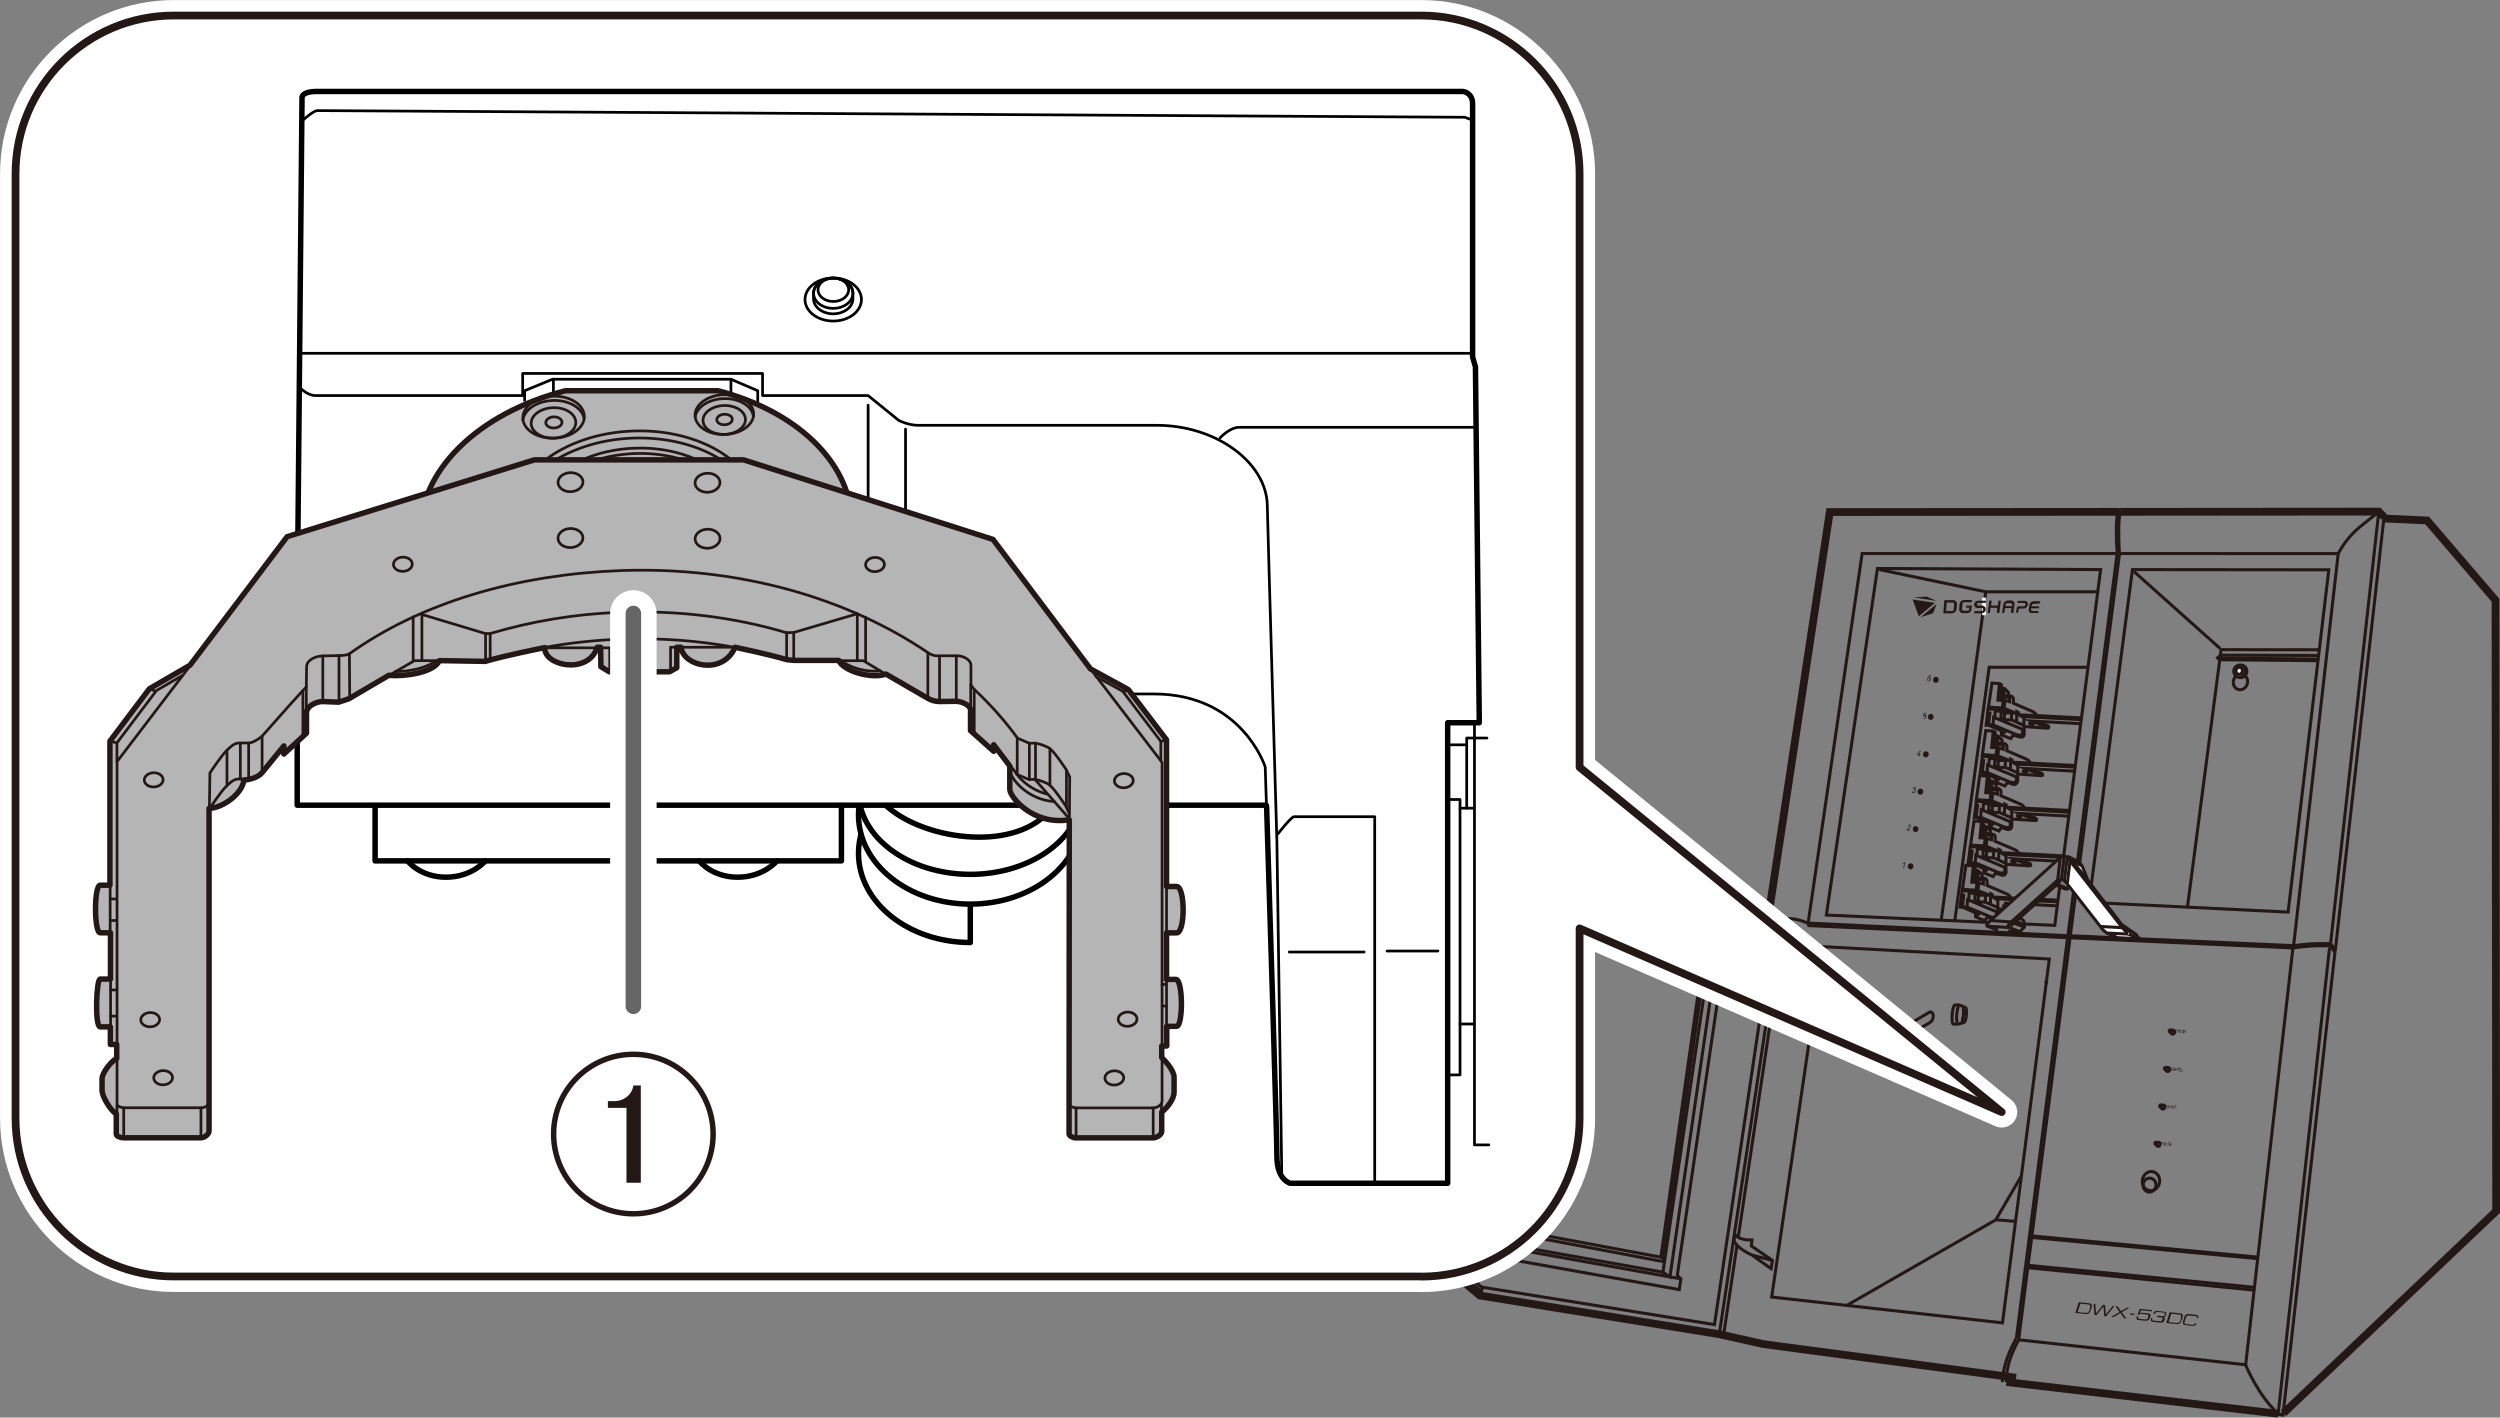 <?xml version="1.0" encoding="UTF-8"?><svg xmlns="http://www.w3.org/2000/svg" width="80.63mm" height="45.72mm" viewBox="0 0 228.54 129.59"><rect x="0" y="0" width="228.54" height="129.59" fill="#808080" stroke="none"/><defs><style>.cls-1,.cls-2,.cls-3,.cls-4,.cls-5,.cls-6,.cls-7,.cls-8,.cls-9{fill:#fff;}.cls-2{stroke:#666;stroke-width:1.42px;}.cls-2,.cls-10,.cls-11,.cls-4,.cls-5,.cls-12,.cls-13,.cls-9{stroke-linecap:round;}.cls-14,.cls-10,.cls-3,.cls-13,.cls-6,.cls-8,.cls-15,.cls-16,.cls-17,.cls-18,.cls-19,.cls-20,.cls-21,.cls-22,.cls-23,.cls-24{stroke:#231815;}.cls-14,.cls-10,.cls-11,.cls-12,.cls-25,.cls-15,.cls-16,.cls-17,.cls-18,.cls-19,.cls-20,.cls-21,.cls-22,.cls-23,.cls-24{fill:none;}.cls-14,.cls-3,.cls-8,.cls-15,.cls-16,.cls-17,.cls-19,.cls-20,.cls-21,.cls-22{stroke-width:.28px;}.cls-14,.cls-23{stroke-miterlimit:10;}.cls-10,.cls-3,.cls-11,.cls-4,.cls-5,.cls-12,.cls-13,.cls-6,.cls-7,.cls-17{stroke-linejoin:round;}.cls-10,.cls-5,.cls-12{stroke-width:.25px;}.cls-11,.cls-4,.cls-5,.cls-12{stroke:#000;}.cls-11,.cls-4,.cls-13,.cls-18{stroke-width:.5px;}.cls-13{fill:#b5b5b6;}.cls-6{stroke-width:.71px;}.cls-25{stroke-width:1.5px;}.cls-25,.cls-7,.cls-9{stroke:#fff;}.cls-7{stroke-width:2.83px;}.cls-8,.cls-15,.cls-24{stroke-miterlimit:10;}.cls-16{stroke-miterlimit:10;}.cls-9{stroke-width:4.25px;}.cls-19{stroke-miterlimit:10;}.cls-20{stroke-miterlimit:10;}.cls-26{fill:#231815;}.cls-21{stroke-miterlimit:9.96;}.cls-22{stroke-miterlimit:10;}.cls-23,.cls-24{stroke-width:.71px;}</style></defs><g id="_イヤー_3"><g id="_イヤー_3-2"><polyline class="cls-24" points="217.94 47.4 221.88 47.58 228.13 54.87 228.19 110.72 208.74 129.19"/><polyline class="cls-15" points="193.76 50.6 189.26 85.54 209.66 86.45"/><polyline class="cls-15" points="217.94 47.26 213.49 86.83 213.31 86.84"/><polyline class="cls-24" points="193.82 46.79 217.46 46.77 217.94 47.26"/><path class="cls-15" d="M193.76,50.6c-.06-.65-.08-1.3-.07-1.95-.02-.63,.02-1.25,.13-1.87"/><polyline class="cls-15" points="209.73 86.64 209.67 86.47 213.75 50.61 193.76 50.6"/><path class="cls-15" d="M209.66,86.46c.72-.11,1.45-.18,2.18-.2h1.07c.07,0,.14,.02,.18,.06l.39,.5"/><polyline class="cls-15" points="193.54 50.6 189.04 85.54 165.29 84.38"/><path class="cls-15" d="M193.6,46.79c-.11,.62-.16,1.24-.13,1.87-.01,.65,.02,1.3,.08,1.95"/><polyline class="cls-24" points="193.81 46.84 193.6 46.79 167.27 46.81 161.62 84.01 161.67 84.16"/><path class="cls-15" d="M213.75,50.61c.5-.94,1.17-1.77,1.99-2.45l1.72-1.38-4.4,39.4"/><polyline class="cls-15" points="165.29 84.4 170.23 50.6 193.54 50.6"/><path class="cls-15" d="M161.62,84.01c.05-.06,.12-.1,.2-.1l1.95,.07c.52,.06,1.02,.2,1.49,.41"/><polygon class="cls-26" points="192.24 119.28 192.44 119.3 192.5 120.18 193.14 119.38 193.28 119.4 192.54 120.33 192.36 120.31 192.29 119.41 191.65 120.23 191.47 120.21 191.38 119.18 191.54 119.2 191.61 120.08 192.24 119.28"/><path class="cls-26" d="M190.05,119.04l.84,.09c.35,.04,.41,.15,.28,.54s-.26,.5-.61,.44l-.84-.09,.32-.99Zm1,.57c.09-.28,0-.34-.15-.36l-.72-.08-.25,.77,.7,.08c.17,0,.3,0,.4-.3l.03-.1Z"/><polygon class="cls-26" points="194.65 119.55 194.47 119.53 193.89 119.86 193.58 119.43 193.38 119.41 193.77 119.94 192.99 120.38 193.2 120.41 193.84 120.03 194.19 120.52 194.39 120.54 193.96 119.96 194.65 119.55"/><path class="cls-26" d="M194.74,120.06l.4,.04-.03,.11-.4-.04,.03-.11Z"/><path class="cls-26" d="M195.62,119.65l1.12,.12-.03,.11-1-.11-.1,.31h0c.07-.08,.14-.09,.35-.06l.34,.03c.24,.03,.34,.1,.27,.32l-.04,.12c-.06,.17-.13,.27-.5,.24l-.47-.05c-.24,0-.29-.12-.22-.32v-.02h.13c-.04,.13-.05,.21,.14,.23l.4,.04c.28,.03,.32,0,.38-.2v-.04c.05-.14,0-.19-.22-.22l-.4-.04c-.11,0-.19,0-.25,.08h-.12l.21-.53Z"/><path class="cls-26" d="M197.26,120.28l.4,.04c.18,0,.2,0,.24-.14s.02-.17-.19-.2l-.4-.04c-.19,0-.26,0-.29,.1l-.02,.07h-.13v-.06c.05-.16,.21-.25,.37-.21l.5,.06c.28,.03,.33,.11,.27,.29s-.09,.2-.24,.22h0c.12,.03,.16,.07,.1,.25s-.1,.28-.5,.24l-.44-.05c-.29-.03-.35-.11-.29-.29v-.06h.13c-.05,.15-.05,.21,.15,.23l.4,.04c.27,.03,.3,.03,.36-.14s0-.18-.11-.19l-.43-.05,.12-.11Z"/><path class="cls-26" d="M198.36,119.96l.84,.09c.35,.04,.41,.15,.28,.54s-.26,.5-.61,.44l-.84-.09,.32-.99Zm1,.57c.09-.28,0-.34-.16-.36l-.71-.08-.25,.77,.72,.08c.17,0,.3,0,.4-.3v-.1Z"/><path class="cls-26" d="M200.38,121.1l-.5-.05c-.13,0-.23-.06-.17-.24l.12-.37c.04-.14,.18-.22,.32-.18l.5,.05c.12,0,.23,.03,.18,.19h.12v-.03c.04-.13,0-.25-.25-.28l-.54-.06c-.22-.05-.44,.08-.49,.29,0,.01,0,.02,0,.04l-.09,.27c-.08,.25-.03,.38,.25,.41l.53,.06c.29,.03,.38-.05,.44-.23h-.13c-.03,.12-.1,.15-.29,.13Z"/><polygon class="cls-15" points="194.94 52.07 212.89 52.09 209.17 83.38 190.97 82.49 194.94 52.07"/><polyline class="cls-15" points="202.97 59.9 203.04 59.39 212 59.4"/><line class="cls-15" x1="199.97" y1="82.92" x2="202.92" y2="60.32"/><line class="cls-15" x1="195.08" y1="52.25" x2="202.95" y2="59.28"/><polyline class="cls-15" points="181.78 84.32 166.96 83.65 171.63 51.97 192.03 52.07 188.65 78.26"/><polyline class="cls-15" points="188.29 81.07 187.84 84.59 185.09 84.47"/><polygon class="cls-15" points="166.66 86.54 187.34 87.67 183.06 120.93 161.96 118.57 166.66 86.54"/><polyline class="cls-15" points="191.75 54.1 181.53 54.1 177.46 84.11"/><polyline class="cls-15" points="190.87 61 181.84 61 178.7 84.16"/><line class="cls-15" x1="171.81" y1="52.07" x2="181.53" y2="54.1"/><polyline class="cls-15" points="184.24 111.65 182.45 111.51 184.79 107.49"/><line class="cls-15" x1="182.45" y1="111.51" x2="168.83" y2="119.33"/><line class="cls-15" x1="165.29" y1="84.4" x2="165.31" y2="84.61"/><path class="cls-15" d="M183.05,126.35s-.08-1.64,1.28-4.01"/><path class="cls-15" d="M206.49,129.12l2.21,.24,4.75-42.3s-.34-.46-.4-.54c-.05-.05-.12-.07-.18-.06h-1.08c-.73,.02-1.46,.09-2.18,.2l-4.32,38.1-20.74-2.28"/><path class="cls-15" d="M183.42,126.34s-.19-1.53,1.14-3.88"/><line class="cls-24" x1="208.26" y1="129.24" x2="183.42" y2="126.34"/><line class="cls-15" x1="212.96" y1="86.63" x2="208.26" y2="129.24"/><path class="cls-15" d="M205.29,124.79s1.18,2.87,2.99,4.44l.45,.12"/><polyline class="cls-15" points="184.33 122.33 189.01 85.72 165.24 84.61"/><polyline class="cls-15" points="184.54 122.46 185.37 115.89 206.06 117.94"/><polyline class="cls-15" points="206.07 117.68 185.4 115.67 185.73 113.12 206.38 115.06"/><polyline class="cls-15" points="209.62 86.66 189.24 85.73 185.75 112.98 206.39 114.92"/><path class="cls-3" d="M193.96,84.51l1.28,.89,.27,.34c.06,.08-.04,.07-.04,.07l-1.87-.09s-.59-.24-.93-.39c-.27-.16-.49-.37-.66-.63l-3.04-3.9c-.21-.29-.25-.24-.25-.24l.26-2.19c0-.09,.13-.04,.13-.04l1,.5,.23,.33,.53,1.32,3.09,4.04Z"/><line class="cls-15" x1="186.96" y1="89.66" x2="187.15" y2="89.93"/><path class="cls-15" d="M183.55,85.13l1.07,.05,.44-.42v-.21c.03-.19-.05-.38-.19-.5l-.28-.1,3.36-3.02,.82,.33h.23l.19-.21"/><path class="cls-15" d="M188.73,80.5l-.27-.12c-.25,.03-.48,.15-.65,.34l-3.95,3.56-.22,.24s-.18,.19,0,.26l1,.39"/><line class="cls-15" x1="187.95" y1="80.92" x2="188.38" y2="80.52"/><line class="cls-15" x1="188.03" y1="80.82" x2="188.99" y2="81.22"/><path class="cls-15" d="M188.99,78.4l-.25-.14s-.18-.07-.69,.39l-6.05,5.47-.35,.37s-.13,.14,.09,.21,.91,.33,.91,.33"/><line class="cls-15" x1="181.67" y1="84.67" x2="183.62" y2="84.79"/><line class="cls-15" x1="181.97" y1="84.15" x2="183.84" y2="84.28"/><line class="cls-15" x1="184.6" y1="83.94" x2="183.79" y2="84.66"/><line class="cls-15" x1="185.07" y1="84.55" x2="184.3" y2="84.23"/><line class="cls-15" x1="185.07" y1="84.76" x2="184.14" y2="84.4"/><ellipse class="cls-22" cx="198.62" cy="94.35" rx=".19" ry=".17" transform="translate(70.56 273.1) rotate(-79.79)"/><ellipse class="cls-22" cx="198.4" cy="94.25" rx=".1" ry=".09" transform="translate(70.47 272.8) rotate(-79.79)"/><ellipse class="cls-22" cx="198.17" cy="97.76" rx=".19" ry=".17" transform="translate(66.83 275.47) rotate(-79.79)"/><ellipse class="cls-22" cx="197.95" cy="97.67" rx=".1" ry=".09" transform="translate(66.74 275.18) rotate(-79.79)"/><path class="cls-26" d="M198.56,97.77h.03s-.02,.06-.03,.08c-.02,0-.04,0-.05,0-.02,0-.04,0-.05,0-.02-.02-.03-.04-.03-.06,0-.03,0-.06,0-.08,0-.03,0-.06,0-.08,0-.02,.02-.04,.04-.05,.02,0,.03,0,.05,0,.02,0,.04,0,.05,0,.01,.02,.03,.04,.03,.07h-.03s0-.03,0-.05c-.01,0-.02,0-.03,0-.01,0-.03,0-.04,0,0,.01,0,.03,0,.04,0,.02,0,.04,0,.06,0,.02,0,.05,0,.07,0,.01,0,.03,0,.04,.01,0,.02,0,.03,0,.01,0,.03,0,.04,0,0-.01,0-.02,0-.03Z"/><path class="cls-26" d="M198.6,97.89l.09-.31h.03l.08,.32h-.03v-.09h-.08l-.03,.09h-.05Zm.06-.14h.07v-.09s0-.04,0-.06v.06l-.07,.09Z"/><path class="cls-26" d="M198.82,97.9v-.31h.03l.13,.26v-.25h0v.31h0l-.1-.25v.24h-.05Z"/><path class="cls-26" d="M199.18,97.81h.03s-.02,.05-.03,.07c-.02,0-.04,0-.05,0-.02,0-.04,0-.05,0-.02-.02-.03-.04-.03-.06-.02-.06-.02-.11,0-.17,0-.02,.02-.04,.03-.05,.02,0,.04,0,.05,0,.02,0,.04,.01,.05,.03,.02,.02,.03,.04,.03,.07h-.03s0-.03,0-.05h-.03s-.03,0-.04,0c0,.02,0,.03,0,.05,0,.02,0,.04,0,.06,0,.02,0,.05,0,.07,0,.01,0,.03,0,.04h.08s0-.04,0-.06Z"/><path class="cls-26" d="M199.24,97.92v-.31h.15v.04h-.12v.1h.12v.04h-.11v.11h.13v.04h-.16Z"/><path class="cls-26" d="M199.44,97.93v-.31h.03v.28h.1v.04h-.13Z"/><path class="cls-26" d="M198.87,94.44v-.31h.14v.03h-.12v.09h.11v.04h-.11v.1h.12v.03h-.15Z"/><path class="cls-26" d="M199.05,94.45v-.32h.13s0,.02,0,.03c0,.01,0,.03,0,.04,0,.02,0,.04,0,.06-.01,0-.03,0-.04,0h0v.04l.03,.09h-.03l-.03-.06s0-.03,0-.04h-.06v.16Zm.04-.17h.08v-.03s0-.02,0-.03c-.01,0-.02,0-.03,0h-.06v.06Z"/><path class="cls-26" d="M199.26,94.46v-.31h.13s0,.02,0,.03c0,.02,0,.03,0,.05,0,.02,0,.04,0,.05,0,.02-.03,.02-.04,.02h0s0,.03,0,.04l.03,.08h-.03v-.11h-.04v.14h-.04Zm.03-.17h.08s0-.03,0-.04c-.01,0-.02,0-.03,0h-.06v.04Z"/><path class="cls-26" d="M199.48,94.32s0-.09,.03-.12c.01-.02,.04-.04,.07-.04,.02,0,.04,.01,.05,.02,.02,.02,.03,.04,.03,.06,0,.03,0,.06,0,.08,0,.03,0,.06,0,.08,0,.02-.02,.04-.03,.05-.02,0-.03,0-.05,0-.02,0-.04-.01-.05-.02-.02-.02-.03-.04-.03-.06,0-.02-.01-.04-.01-.05Zm0,0s0,.06,0,.09c0,0,.03,.03,.05,.03s.03,0,.05-.03c0-.03,0-.06,0-.09,0-.02,0-.05,0-.07,0-.02-.01-.03-.02-.04-.01,0-.02,0-.03,0-.02,0-.04,.01-.05,.03,0,.03,0,.05,0,.08Z"/><path class="cls-26" d="M199.69,94.49v-.31h.13s0,.02,0,.03c0,.02,0,.03,0,.05,0,.02,0,.04,0,.05-.01,.02-.03,.03-.04,.03h0s0,.03,0,.04l.03,.08h-.03l-.03-.07s0-.03,0-.04h-.05v.14h0Zm.03-.18h.08s0-.02,0-.02c0-.01,0-.03,0-.04-.01,0-.02,0-.03,0h-.06v.06Z"/><ellipse class="cls-22" cx="197.74" cy="101.2" rx=".19" ry=".17" transform="translate(63.08 277.87) rotate(-79.79)"/><ellipse class="cls-22" cx="197.51" cy="101.11" rx=".1" ry=".09" transform="translate(62.99 277.57) rotate(-79.79)"/><ellipse class="cls-22" cx="197.3" cy="104.61" rx=".19" ry=".17" transform="translate(59.37 280.24) rotate(-79.79)"/><ellipse class="cls-21" cx="196.5" cy="108.32" rx=".64" ry=".59" transform="translate(54.46 282.03) rotate(-79.59)"/><ellipse class="cls-22" cx="196.64" cy="107.97" rx=".88" ry=".79" transform="translate(55.52 282.36) rotate(-79.79)"/><ellipse class="cls-22" cx="197.07" cy="104.52" rx=".1" ry=".09" transform="translate(59.28 279.94) rotate(-79.79)"/><path class="cls-26" d="M197.98,101.33v-.31h.11s.02,0,.03,0v.03s0,.03,0,.04c0,.02,0,.04,0,.06h-.14v.17Zm.03-.16h.06s.03,0,.04,0c0-.01,0-.03,0-.04,0-.01,0-.02,0-.03h-.13l.03,.07Z"/><path class="cls-26" d="M198.12,101.33l.09-.31h.03l.08,.32h-.03l-.02-.09h-.09v.09h-.06Zm.07-.14h.07v-.09s0-.04,0-.06v.06l-.07,.09Z"/><path class="cls-26" d="M198.48,101.02h.03v.18s0,.05,0,.07c0,.02-.02,.03-.03,.04-.02,0-.03,0-.05,0h-.05s0-.03,0-.04c0-.03,0-.05,0-.08v-.18h.03v.18s0,.04,0,.06c0,.01,0,.02,0,.03h.03s.03,0,.04,0c0-.03,0-.05,0-.08v-.19Z"/><path class="cls-26" d="M198.57,101.24h0s0,.03,0,.04h.06s0-.03,0-.05h-.04s-.03,0-.04,0v-.03s0-.03,0-.04c0-.01,0-.03,0-.04,0-.01,.02-.03,.03-.03,.01,0,.03,0,.04,0,.01,0,.03,0,.04,0,.01,0,.03,.02,.03,.03,0,.02,0,.03,0,.05h-.03s0-.03,0-.04h-.04s-.03,0-.04,0v.03s0,.02,0,.03h.04s.03,0,.05,0c0,0,0,.02,0,.03,0,.01,0,.03,0,.04,0,.02,0,.03,0,.05,0,.01,0,.02,0,.03h-.09s-.02-.02-.03-.04c0-.02,0-.05,.01-.06Z"/><path class="cls-26" d="M198.78,101.35v-.32h.16v.03h-.13v.09h.12v.03h-.12v.13h.14v.03h-.17Z"/><path class="cls-26" d="M197.54,104.71v-.31h.1s0,.02,0,.03c0,.01,0,.03,0,.04,0,.02,0,.04,0,.06-.02,.01-.04,.01-.05,0h-.05v.17Zm.03-.16h.05s.02,0,.03,0c0-.01,0-.03,0-.04,0-.01,0-.02,0-.03h-.07v.07Z"/><path class="cls-26" d="M197.71,104.57s0-.08,0-.12c0-.03,.04-.04,.06-.04,.02,0,.03,0,.05,0l.03,.06s0,.06,0,.08c0,.03,0,.06,0,.08,0,.02-.02,.04-.03,.06-.01,0-.03,0-.04,0-.01,0-.03,0-.04,0-.02-.02-.03-.04-.03-.06,0-.02,0-.04,.01-.06Zm0,0s0,.06,0,.09c0,.02,.02,.03,.04,.03,.02,0,.04-.01,.05-.03,0-.03,0-.06,0-.09,0-.02,0-.05,0-.07,0-.01,0-.03,0-.04-.01,0-.02,0-.03,0h-.04s0,.08,0,.12h-.02Z"/><path class="cls-26" d="M197.95,104.73l-.04-.31h0v.27s0-.04,0-.06l.04-.21h.03v.16s0,.08,0,.11v-.07l.03-.2h0l-.06,.31h0l-.04-.24s0-.03,0-.04v.04l-.04,.24h.08Z"/><path class="cls-26" d="M198.16,104.74v-.31h.13v.04h-.11v.09h.1v.04h-.1v.1h.11v.04h-.13Z"/><path class="cls-26" d="M198.34,104.75v-.31h.12s0,.02,0,.03c0,.01,0,.03,0,.04,0,.02,0,.04,0,.06-.01,0-.03,0-.04,0h0v.04l.03,.09h.03v-.11h-.04v.14l-.09,.02Zm0-.17h.08s0,0,0,0c0,0,0-.02,0-.03,0-.01,0-.02,0-.03-.01,0-.02,0-.03,0h-.05v.06Z"/><path class="cls-26" d="M174.05,79.36h-.06l.08-.44-.06,.05-.07,.03v-.06s.07-.04,.1-.06l.07-.07h.04l-.09,.56Z"/><path class="cls-26" d="M174.63,75.86v.06h-.34s0-.03,0-.04c.01-.03,.03-.05,.05-.07,.03-.03,.06-.06,.09-.08,.05-.03,.1-.07,.15-.12,.02-.02,.04-.05,.04-.08,.01-.02,.01-.05,0-.07-.01-.02-.04-.03-.06-.03-.03,0-.06,0-.07,.03-.02,.02-.04,.05-.04,.08h-.06s.04-.09,.07-.12c.03-.03,.08-.04,.12-.04,.04,0,.08,.01,.1,.04,.02,.03,.02,.08,0,.11,0,.02-.01,.05-.02,.06-.01,.02-.03,.05-.05,.07l-.11,.1s-.06,.04-.08,.07l-.03,.03h.24Z"/><path class="cls-26" d="M174.81,72.35h.06s0,.06,0,.08c.02,0,.04,0,.05,0,.03,0,.06-.01,.08-.03,.03-.02,.04-.05,.04-.08,.01-.02,.01-.05,0-.07-.01-.02-.04-.03-.06-.03h-.04v-.06h0s.05,0,.07,0c.02-.02,.04-.04,.04-.07,0-.02,0-.04,0-.06-.02,0-.04,0-.05,0-.02,0-.04,0-.06,0-.02,.02-.03,.05-.04,.07h-.06s.04-.08,.07-.11c.03-.02,.07-.04,.1-.03,.03,0,.05,0,.07,.01,.02,.01,.04,.03,.04,.05,0,.02,0,.05,0,.07,0,.02,0,.04,0,.06-.02,.02-.04,.04-.06,.05,.03,0,.05,.02,.05,.04,.01,.03,.01,.06,0,.09-.01,.05-.03,.09-.07,.12-.04,.03-.08,.05-.13,.05-.04,0-.08-.01-.1-.04-.02-.03-.03-.07-.02-.11Z"/><path class="cls-26" d="M175.43,69.15l.02-.13h-.21v-.06l.29-.36h.04l-.07,.36h.07v.06h-.06v.13h-.09Zm.04-.19l.04-.25-.2,.25h.15Z"/><path class="cls-26" d="M175.74,65.6h.06s0,.05,0,.08c.02,0,.04,0,.06,0,.03,0,.06-.01,.08-.03,.03-.03,.04-.06,.05-.1,.01-.03,.01-.06,0-.09-.02-.02-.04-.03-.07-.03-.02,0-.04,0-.05,0l-.04,.03h-.05l.1-.29h.24v.06h-.19l-.05,.15s.06-.04,.1-.04c.04,0,.08,.02,.1,.05,.02,.04,.02,.09,0,.13,0,.05-.03,.09-.06,.13-.03,.04-.08,.07-.14,.07-.04,0-.08-.01-.1-.04-.01-.03-.02-.06-.02-.08Z"/><path class="cls-26" d="M176.52,61.88h-.06s0-.04,0-.06c-.01-.02-.03-.03-.05-.03-.02,0-.04,0-.05,0-.02,.02-.04,.04-.05,.07-.02,.04-.04,.08-.04,.13,.02-.02,.04-.04,.06-.05,.02,0,.05,0,.07,0,.04,0,.07,.02,.09,.05,.02,.04,.02,.09,0,.13,0,.04-.02,.07-.03,.1-.02,.03-.04,.05-.07,.07-.03,0-.06,0-.08,0-.04,0-.09-.02-.11-.06-.02-.07-.02-.14,0-.21,.01-.09,.05-.17,.1-.23,.03-.04,.08-.07,.13-.06,.03,0,.07,.01,.09,.04,.02,.04,.03,.08,.02,.12Zm-.29,.24s0,.05,0,.07c0,.02,.02,.04,.03,.05,.01,0,.03,0,.04,0,.03,0,.06-.01,.07-.03,.02-.03,.04-.06,.04-.09,.01-.03,.01-.06,0-.09-.01-.02-.04-.04-.06-.03-.03,0-.06,.01-.07,.03-.03,.03-.05,.06-.05,.1Z"/><ellipse class="cls-16" cx="174.66" cy="79.2" rx=".14" ry=".12" transform="translate(69.39 239.5) rotate(-81.1)"/><ellipse class="cls-16" cx="175.11" cy="75.79" rx=".14" ry=".12" transform="translate(73.15 237.07) rotate(-81.1)"/><ellipse class="cls-16" cx="175.56" cy="72.36" rx=".14" ry=".12" transform="translate(76.91 234.62) rotate(-81.1)"/><ellipse class="cls-16" cx="176.05" cy="68.96" rx=".14" ry=".12" transform="translate(80.69 232.22) rotate(-81.1)"/><ellipse class="cls-16" cx="176.5" cy="65.53" rx=".14" ry=".12" transform="translate(84.45 229.77) rotate(-81.1)"/><ellipse class="cls-16" cx="176.97" cy="62.15" rx=".14" ry=".12" transform="translate(88.19 227.37) rotate(-81.1)"/><path class="cls-15" d="M176.37,93.51c.16-.09,.28-.24,.33-.42,.07-.27,0-.5-.15-.57-.05-.02-.1-.02-.15,0l-1.81,1.07c-.14,.09-.24,.23-.27,.4-.07,.27,0,.5,.15,.57,.03,0,.06,0,.09,0l1.81-1.05Z"/><path class="cls-15" d="M179.53,93.47c.1,0,.2-.29,.23-.68s0-.69-.11-.7l-.55-.22h-.39c-.1,0-.21,.37-.25,.86s0,.88,.1,.89h.44l.53-.15Z"/><path class="cls-15" d="M179.11,91.91c-.09,0-.19,.35-.23,.8s0,.82,.09,.83"/><path class="cls-15" d="M179.38,92.06c.09,0,.15,.32,.11,.71s-.14,.68-.23,.67"/><polyline class="cls-15" points="211.94 59.92 203.01 59.89 202.72 60.14 202.88 60.31 211.9 60.4"/><line class="cls-15" x1="202.78" y1="60.15" x2="211.9" y2="60.25"/><ellipse class="cls-20" cx="204.82" cy="62.34" rx=".72" ry=".65" transform="translate(89.47 242.71) rotate(-74.33)"/><path class="cls-8" d="M204.72,61.93c.29,.07,.58-.11,.65-.41h0c.09-.29-.06-.6-.34-.69l-.16-.03c-.31-.05-.61,.16-.66,.47-.04,.26,.1,.52,.35,.62l.16,.04Z"/><polyline class="cls-15" points="184.34 65.22 183.21 64.75 183.04 64.72 181.78 64.64 182.1 62.44 182.78 62.49 182.96 62.59 182.93 62.88 183.1 62.88"/><path class="cls-15" d="M182.78,62.51l-.14,1.49,.5,.03h.15l.41,.12v-.38c.05-.06,.13-.09,.21-.08"/><path class="cls-15" d="M186.15,65.4c0-.19-.31-.34-.31-.34l-1.79-.78v-.43c0-.17-.25-.23-.25-.23h-.2v-.32l-.36-.36-.14-.03-.11,1.07"/><polyline class="cls-15" points="183.24 62.92 183.13 64 183.04 64.72"/><line class="cls-15" x1="182.93" y1="62.88" x2="182.83" y2="63.95"/><line class="cls-15" x1="183.59" y1="63.6" x2="183.18" y2="63.6"/><line class="cls-15" x1="183.7" y1="63.76" x2="183.15" y2="63.72"/><line class="cls-15" x1="183.28" y1="64.03" x2="183.21" y2="64.75"/><path class="cls-15" d="M185.04,66.3v.86c-.04,.3-.38,.22-.38,.22l-.62-.18-.23,.32-.85-.34v-.38l-1.19-.5h-.21l.18-1.49,.66,.04-.04,.79"/><path class="cls-15" d="M181.7,65.19h.21l-.13,1.07h.41l2.15,.9s.54,.15,.56-.11c0-.12,0-.25,0-.37l-2.65-1.11-.05,.64"/><polyline class="cls-15" points="184.35 65.98 184.37 65.05 184.51 65.13 184.51 65.3 185.03 65.62 185.01 66.31 183.87 65.8 183.91 65.04"/><polyline class="cls-15" points="182.4 64.99 182.94 65.02 183.24 65.18 183.88 65.17 182.92 64.84 182.41 64.81"/><line class="cls-15" x1="182.9" y1="65.84" x2="182.94" y2="65.02"/><polyline class="cls-15" points="182.91 65.66 183.35 65.8 183.87 65.8"/><line class="cls-15" x1="183.24" y1="65.18" x2="183.22" y2="65.76"/><line class="cls-15" x1="183.31" y1="65.79" x2="183.47" y2="66.05"/><line class="cls-15" x1="182.98" y1="67.16" x2="183.38" y2="66.8"/><line class="cls-15" x1="184.58" y1="65.34" x2="190.29" y2="65.63"/><line class="cls-15" x1="184.81" y1="65.5" x2="190.29" y2="65.79"/><polyline class="cls-15" points="190.23 66.16 185.7 65.91 187.16 66.5"/><path class="cls-15" d="M186.24,65.96l.97,.38c.06,.03,.09,.09,.08,.15,0,.11-.19,.07-.19,.07l-2.06-.14"/><ellipse class="cls-19" cx="185.7" cy="66.19" rx=".05" ry=".18" transform="translate(72.24 227.41) rotate(-74.48)"/><polyline class="cls-15" points="183.77 69.55 182.64 69.1 182.47 69.07 181.22 68.98 181.53 66.79 182.22 66.83 182.39 66.93 182.37 67.22 182.53 67.22"/><path class="cls-15" d="M182.22,66.83l-.15,1.49,.5,.03,.14,.03,.42,.12v-.38c.05-.06,.13-.09,.21-.08"/><path class="cls-15" d="M185.58,69.75c0-.19-.31-.34-.31-.34l-1.81-.78v-.43c0-.17-.25-.23-.25-.23h-.19v-.32l-.36-.36-.14-.03-.11,1.07"/><polyline class="cls-15" points="182.67 67.27 182.56 68.34 182.47 69.07"/><line class="cls-15" x1="182.37" y1="67.22" x2="182.26" y2="68.29"/><line class="cls-15" x1="183.02" y1="67.95" x2="182.61" y2="67.94"/><line class="cls-15" x1="183.13" y1="68.11" x2="182.58" y2="68.07"/><line class="cls-15" x1="182.71" y1="68.37" x2="182.64" y2="69.1"/><path class="cls-15" d="M184.45,70.64v.76c-.03,.18-.17,.31-.34,.33l-.6-.2-.23,.32-.85-.34v-.38l-1.19-.5h-.21l.19-1.49,.65,.04-.07,.8"/><path class="cls-15" d="M181.13,69.53h.21l-.13,1.07h.41l2.15,.9s.54,.15,.56-.11c0-.12,0-.25,0-.37l-2.63-1.09-.05,.64"/><polyline class="cls-15" points="183.78 70.33 183.81 69.4 183.94 69.47 183.94 69.65 184.46 69.97 184.45 70.65 183.3 70.15 183.34 69.38"/><polyline class="cls-15" points="181.83 69.33 182.37 69.36 182.67 69.52 183.31 69.52 182.35 69.18 181.83 69.16"/><line class="cls-15" x1="182.33" y1="70.18" x2="182.37" y2="69.36"/><polyline class="cls-15" points="182.35 70.01 182.78 70.15 183.3 70.15"/><line class="cls-15" x1="182.67" y1="69.52" x2="182.66" y2="70.1"/><line class="cls-15" x1="182.75" y1="70.14" x2="182.89" y2="70.39"/><line class="cls-15" x1="182.41" y1="71.51" x2="182.81" y2="71.14"/><line class="cls-15" x1="184.01" y1="69.68" x2="189.72" y2="69.98"/><line class="cls-15" x1="184.24" y1="69.84" x2="189.72" y2="70.13"/><polyline class="cls-15" points="189.66 70.5 185.13 70.25 186.59 70.84"/><path class="cls-15" d="M185.67,70.3l.97,.39c.06,.02,.09,.08,.09,.14,0,.11-.19,.07-.19,.07l-2.09-.14"/><ellipse class="cls-19" cx="185.13" cy="70.53" rx=".05" ry=".18" transform="translate(67.63 230.04) rotate(-74.48)"/><polyline class="cls-15" points="183.22 73.67 182.09 73.21 181.92 73.18 180.67 73.1 180.98 70.9 181.67 70.94 181.84 71.05 181.82 71.33 181.98 71.33"/><path class="cls-15" d="M181.67,70.97l-.14,1.49,.5,.03h.15l.41,.12v-.39c.05-.06,.13-.09,.21-.07"/><path class="cls-15" d="M185.04,73.86c0-.2-.31-.34-.31-.34l-1.81-.77v-.43c0-.17-.25-.23-.25-.23h-.19v-.33l-.36-.36-.15-.03-.1,1.07"/><polyline class="cls-15" points="182.12 71.38 182.01 72.46 181.92 73.18"/><line class="cls-15" x1="181.82" y1="71.33" x2="181.71" y2="72.4"/><line class="cls-15" x1="182.47" y1="72.06" x2="182.06" y2="72.05"/><line class="cls-15" x1="182.58" y1="72.22" x2="182.03" y2="72.18"/><line class="cls-15" x1="182.16" y1="72.48" x2="182.09" y2="73.21"/><path class="cls-15" d="M183.91,74.75v.83c-.05,.3-.38,.25-.38,.25l-.57-.18-.23,.31-.85-.34v-.38l-1.19-.5h-.21l.19-1.49,.66,.04-.05,.8"/><path class="cls-15" d="M180.57,73.64h.21l-.13,1.07h.41l2.15,.89s.54,.16,.56-.11c0-.12,0-.25,0-.37l-2.65-1.11-.05,.64"/><polyline class="cls-15" points="183.23 74.44 183.26 73.51 183.4 73.58 183.39 73.76 183.91 74.08 183.9 74.77 182.76 74.26 182.79 73.49"/><polyline class="cls-15" points="181.29 73.44 181.82 73.48 182.13 73.64 182.77 73.63 181.8 73.29 181.29 73.27"/><line class="cls-15" x1="181.79" y1="74.29" x2="181.82" y2="73.48"/><polyline class="cls-15" points="181.8 74.12 182.24 74.26 182.76 74.26"/><line class="cls-15" x1="182.13" y1="73.64" x2="182.11" y2="74.22"/><line class="cls-15" x1="182.2" y1="74.25" x2="182.35" y2="74.51"/><line class="cls-15" x1="181.86" y1="75.62" x2="182.26" y2="75.26"/><line class="cls-15" x1="183.47" y1="73.8" x2="189.18" y2="74.09"/><line class="cls-15" x1="183.69" y1="73.95" x2="189.18" y2="74.25"/><polyline class="cls-15" points="189.11 74.61 184.59 74.36 186.05 74.96"/><path class="cls-15" d="M185.12,74.41l.97,.38c.06,.03,.09,.09,.09,.15,0,.11-.19,.07-.19,.07l-2.09-.14"/><ellipse class="cls-19" cx="184.59" cy="74.64" rx=".05" ry=".18" transform="translate(63.27 232.52) rotate(-74.48)"/><polyline class="cls-15" points="182.7 77.82 181.57 77.36 181.39 77.33 180.14 77.25 180.46 75.05 181.14 75.1 181.31 75.2 181.29 75.48 181.46 75.49"/><path class="cls-15" d="M181.14,75.1l-.14,1.49,.5,.03,.15,.03,.41,.12v-.38c.05-.06,.13-.09,.21-.08"/><path class="cls-15" d="M184.51,78.02c0-.2-.31-.34-.31-.34l-1.81-.77v-.43c0-.17-.25-.23-.25-.23h-.19v-.33l-.36-.36-.15-.03-.1,1.07"/><polyline class="cls-15" points="181.6 75.53 181.49 76.61 181.39 77.33"/><line class="cls-15" x1="181.29" y1="75.48" x2="181.19" y2="76.55"/><line class="cls-15" x1="181.94" y1="76.21" x2="181.54" y2="76.21"/><line class="cls-15" x1="182.05" y1="76.37" x2="181.51" y2="76.33"/><line class="cls-15" x1="181.64" y1="76.64" x2="181.57" y2="77.36"/><path class="cls-15" d="M183.38,78.93v.82c-.01,.16-.15,.28-.31,.27h-.02l-.62-.2-.23,.31-.85-.34v-.39l-1.19-.5h-.24l.19-1.49,.66,.02-.05,.79"/><path class="cls-15" d="M180.07,77.8h.21l-.13,1.07h.41l2.15,.9s.54,.15,.56-.11c0-.12,0-.25,0-.37l-2.65-1.11-.05,.66"/><polyline class="cls-15" points="182.71 78.59 182.73 77.66 182.87 77.73 182.86 77.92 183.38 78.23 183.37 78.92 182.23 78.41 182.26 77.64"/><polyline class="cls-15" points="180.76 77.59 181.3 77.63 181.6 77.79 182.24 77.78 181.28 77.45 180.76 77.42"/><line class="cls-15" x1="181.26" y1="78.44" x2="181.3" y2="77.63"/><polyline class="cls-15" points="181.27 78.27 181.71 78.41 182.23 78.41"/><line class="cls-15" x1="181.6" y1="77.79" x2="181.58" y2="78.37"/><line class="cls-15" x1="181.67" y1="78.4" x2="181.82" y2="78.66"/><line class="cls-15" x1="181.34" y1="79.77" x2="181.73" y2="79.41"/><line class="cls-15" x1="182.94" y1="77.95" x2="188.65" y2="78.24"/><line class="cls-15" x1="183.16" y1="78.11" x2="188.39" y2="78.37"/><polyline class="cls-15" points="187.97 78.72 184.06 78.51 185.52 79.11"/><path class="cls-15" d="M184.6,78.56l.95,.37c.06,.03,.09,.09,.09,.15,0,.11-.19,.07-.19,.07l-2.09-.14"/><ellipse class="cls-19" cx="184.06" cy="78.79" rx=".05" ry=".18" transform="translate(58.89 235.06) rotate(-74.48)"/><polyline class="cls-15" points="181.95 81.87 180.82 81.41 180.65 81.38 179.4 81.3 179.71 79.1 180.4 79.15 180.57 79.24 180.55 79.53 180.71 79.53"/><path class="cls-15" d="M180.4,79.15l-.15,1.49,.5,.03,.14,.03,.42,.12v-.39c.05-.06,.13-.1,.21-.08"/><path class="cls-15" d="M183.77,82.06c0-.2-.31-.34-.31-.34l-1.81-.77v-.43c0-.17-.25-.23-.25-.23h-.2v-.33l-.36-.35-.14-.04-.11,1.07"/><polyline class="cls-15" points="180.85 79.58 180.74 80.65 180.65 81.38"/><line class="cls-15" x1="180.55" y1="79.53" x2="180.44" y2="80.6"/><line class="cls-15" x1="181.2" y1="80.26" x2="180.79" y2="80.26"/><line class="cls-15" x1="181.31" y1="80.42" x2="180.76" y2="80.37"/><line class="cls-15" x1="180.89" y1="80.68" x2="180.82" y2="81.41"/><polyline class="cls-15" points="182.12 84.02 181.68 83.84 181.44 84.16 180.6 83.82 180.59 83.44 179.39 82.92 179.18 82.92 179.37 81.42 180.02 81.47 179.97 82.26"/><line class="cls-15" x1="182.64" y1="82.95" x2="182.62" y2="83.56"/><path class="cls-15" d="M182.51,83.67c0-.11,0-.22,0-.32l-2.64-1.11-.05,.64"/><path class="cls-15" d="M179.31,81.84h.21l-.13,1.07h.41l2.15,.9c.1,.03,.21,.04,.32,.04"/><polyline class="cls-15" points="181.96 82.64 181.98 81.7 182.12 81.78 182.12 81.96 182.64 82.28 182.63 82.97 181.48 82.46 181.52 81.69"/><polyline class="cls-15" points="180.02 81.64 180.56 81.67 180.85 81.83 181.49 81.83 180.54 81.49 180.02 81.47"/><line class="cls-15" x1="180.52" y1="82.49" x2="180.56" y2="81.67"/><polyline class="cls-15" points="180.53 82.32 180.97 82.45 181.48 82.46"/><line class="cls-15" x1="180.85" y1="81.83" x2="180.84" y2="82.42"/><line class="cls-15" x1="180.93" y1="82.45" x2="181.08" y2="82.7"/><line class="cls-15" x1="180.6" y1="83.82" x2="180.99" y2="83.46"/><line class="cls-15" x1="186.52" y1="82.21" x2="188.11" y2="82.29"/><line class="cls-15" x1="182.19" y1="82" x2="184.21" y2="82.1"/><line class="cls-15" x1="186.37" y1="82.36" x2="188.1" y2="82.44"/><line class="cls-15" x1="182.42" y1="82.16" x2="184.09" y2="82.24"/><polyline class="cls-17" points="183.7 82.58 183.31 82.56 183.6 82.67"/><line class="cls-15" x1="188.07" y1="82.81" x2="185.98" y2="82.7"/><line class="cls-15" x1="183.1" y1="83.11" x2="182.64" y2="83.07"/><path class="cls-15" d="M183.3,82.91c-.09,0-.17-.07-.16-.1s.09-.03,.19,0c.03,0,.06,.01,.08,.03"/><path class="cls-15" d="M194.58,85.4c.05,.03,.88,.37,.88,.37"/><line class="cls-15" x1="189.23" y1="78.73" x2="188.99" y2="80.73"/><line class="cls-15" x1="188.69" y1="78.34" x2="188.45" y2="80.34"/><line class="cls-15" x1="188.33" y1="78.48" x2="188.1" y2="80.48"/><line class="cls-15" x1="192.05" y1="84.7" x2="193.98" y2="84.8"/><line class="cls-15" x1="192.71" y1="85.3" x2="194.53" y2="85.39"/><line class="cls-15" x1="193.96" y1="84.51" x2="194.46" y2="85.15"/><line class="cls-15" x1="190.87" y1="80.47" x2="189.23" y2="78.47"/><line class="cls-15" x1="189.54" y1="78.79" x2="190.33" y2="79.15"/><line class="cls-15" x1="195.24" y1="85.39" x2="194.34" y2="85.01"/><path class="cls-15" d="M189.07,78.49l4.94,6.31c.15,.19,.32,.37,.5,.54"/><path class="cls-15" d="M204.87,60.8c.29,.12,.43,.45,.31,.75-.1,.25-.36,.39-.62,.35"/><ellipse class="cls-20" cx="204.7" cy="61.32" rx=".32" ry=".29" transform="translate(90.37 241.85) rotate(-74.33)"/><rect class="cls-1" x="181.2" y="54.64" width=".34" height="1.6"/><path class="cls-26" d="M177.74,54.86h0l-.09,1.21h.78c.21,0,.39-.15,.43-.35l.04-.5c0-.19-.14-.35-.33-.36-.01,0-.02,0-.03,0h-.79Zm.69,1h-.53l.06-.78h.54c.07,0,.14,.05,.14,.12,0,0,0,.01,0,.02l-.04,.5c-.01,.08-.09,.15-.17,.14h0Z"/><path class="cls-26" d="M180.24,55.36h-.5v.19h.28v.15c0,.07-.06,.13-.13,.13h-.39c-.07,0-.13-.05-.14-.12,0,0,0-.01,0-.02l.04-.5c.01-.08,.08-.15,.17-.14h.69v-.2h-.7c-.21,0-.39,.14-.42,.35l-.04,.5c-.01,.18,.13,.34,.31,.35,.02,0,.03,0,.05,0h.39c.19,0,.35-.15,.37-.34l.04-.36h-.02Z"/><path class="cls-26" d="M181.06,55.36h-.23c-.06,0-.11-.04-.1-.13,0-.07,.06-.12,.13-.12h.68l.02-.2h-.71c-.19,0-.36,.14-.38,.33-.02,.16,.09,.31,.26,.34,.02,0,.04,0,.06,0h.39c.06,0,.11,.04,.11,.1,0,0,0,.01,0,.02v.05c0,.07-.07,.12-.14,.12h-.67v.2h.66c.19,0,.36-.13,.39-.32v-.05c.01-.17-.11-.31-.28-.33-.01,0-.02,0-.04,0h-.15Z"/><path class="cls-26" d="M184.45,54.93h0l-.03,.19h.63c.09,0,.12,.08,.11,.16,0,.08-.08,.15-.16,.15h-.45c-.1,0-.18,.07-.19,.17l-.06,.41h.19l.05-.35s.02-.03,.04-.03h.4c.2,0,.37-.16,.39-.35,.04-.15-.05-.31-.2-.35-.03,0-.06-.01-.08,0h-.64Z"/><path class="cls-26" d="M182.69,54.92l-.05,.44h-.62l.05-.45h-.22l-.15,1.12h.21l.05-.47h.62l-.03,.47h.22l.14-1.12h-.2s-.03,0-.03,0Z"/><path class="cls-26" d="M183.55,54.9c-.2,0-.38,.14-.41,.34l-.12,.79h.21l.06-.44h.59l-.06,.44h.23l.11-.79c.02-.17-.09-.32-.26-.35-.02,0-.04,0-.05,0h-.3Zm-.21,.5v-.13c.01-.08,.08-.14,.16-.13h.31c.07,0,.12,.05,.13,.11,0,0,0,.02,0,.03v.13h-.61s0-.02,0-.02l.02,.02Z"/><path class="cls-26" d="M186.48,55.15h0l.03-.19h-.6c-.19,0-.35,.14-.39,.33l-.06,.43c-.03,.15,.07,.29,.21,.32,.02,0,.04,0,.07,0h.59l.03-.18h-.58c-.06,0-.11-.05-.11-.11,0,0,0-.01,0-.02v-.12h.72l.03-.18h-.69v-.09c.01-.07,.07-.13,.15-.13l.61-.05Z"/><path class="cls-26" d="M174.84,54.79l.57,1.55h0l1.46-1.23h0l-2.03-.31s0,0,0,0Z"/><path class="cls-26" d="M176.12,54.54l-1.16,.07h0l2.03,.32h0l-.87-.39h0Z"/><path class="cls-26" d="M176.7,56.08l.34-.87h0l-1.46,1.21h0l1.08-.34h.03Z"/></g><g><polyline class="cls-23" points="184.3 125.95 161.18 122.87 157.17 121.97 157.17 121.97 135.28 118.43 133.64 117.06 134.09 115.43 134.79 113.95 135.04 114.14 139.97 77.59 140.26 77.36 159.15 83.1 161.62 83.24"/><line class="cls-14" x1="134.8" y1="117.21" x2="135.04" y2="114.14"/><polyline class="cls-14" points="135.28 118.43 135.55 117.68 156.73 121.09 162.24 83.99"/><polyline class="cls-14" points="135.41 117.99 134.03 117.05 134.24 116.47 134.63 116.73 134.8 116.28 134.62 115.75 134.98 114.76"/><polyline class="cls-14" points="134.03 117.05 134.78 117.2 135.52 117.7"/><line class="cls-14" x1="135.09" y1="117.37" x2="140.31" y2="77.84"/><path class="cls-14" d="M139.18,83.27l-1.7-1.16,.19-2.09,3.29-2.94s.23-.11,.45-.06,1.23,.37,1.23,.37l1.85,1.26"/><polyline class="cls-14" points="139.52 80.86 138.24 79.99 139.83 78.55"/><polyline class="cls-14" points="138.24 79.99 137.83 80.3 137.48 82.11"/><polyline class="cls-14" points="137.67 80.02 137.83 80.3 139.42 81.38"/><polyline class="cls-14" points="140.89 77.52 141.36 77.13 142.8 78.11"/><polyline class="cls-14" points="135.9 114.54 136.18 114.8 153.51 117.89 153.66 116.91 153.33 116.59 158.07 84.27 158.6 84.42 158.82 83.72 158.68 83.33"/><polyline class="cls-14" points="156.82 83.91 152.02 116.3 137.06 113.64 141.74 79.37 158.07 84.27"/><polyline class="cls-14" points="137.29 112.22 151.83 114.93 156.18 84.14 141.63 79.85"/><polyline class="cls-14" points="141.69 79.61 156.45 83.96 152 115.32 137.21 112.53"/><line class="cls-14" x1="136.18" y1="114.8" x2="141.04" y2="79.38"/><polyline class="cls-14" points="136.04 113.58 136.34 113.81 153.66 116.91"/><polyline class="cls-14" points="152.02 116.3 152.66 116.73 157.4 84.12"/><polyline class="cls-14" points="157.17 121.97 162.82 84.48 162.52 84.16"/><line class="cls-14" x1="158.79" y1="113.83" x2="157.59" y2="121.88"/><line class="cls-14" x1="162.6" y1="88.33" x2="158.9" y2="113.13"/><line class="cls-14" x1="163.19" y1="84.4" x2="162.74" y2="87.43"/><path class="cls-14" d="M162.02,115.23l-1.86-.5s-.7-.3-1.17-.71c-.54-.48-.47-.7-.47-.7l.07-.49s.28,.56,1.57,.53l-.06,.54,1.93,1.32-.13,.75-1.76-1.25"/><path class="cls-14" d="M165.95,89.37l-2.37-.39-1.28-.86,.15-.96,.34,.31s.36,.25,.53-.22l.61,.42,.26-.06-.12,.62,1.89,1.16-.13,.79-1.89-1.12"/><path class="cls-14" d="M162.42,84.06s-1.1-.11-1.59-.18-19.76-5.81-19.76-5.81c0,0-.26-.21-.29,.07l-5.11,38.13-.52,.15"/></g></g><g id="_イヤー_2"><path class="cls-7" d="M129.94,116.69H15.88c-7.95,0-14.46-6.51-14.46-14.46V15.88C1.42,7.92,7.92,1.42,15.88,1.42h114.06c7.95,0,14.46,6.51,14.46,14.46v54.26l38.59,31.52-38.59-16.79v17.37c0,7.95-6.51,14.46-14.46,14.46Z"/><path class="cls-6" d="M129.94,116.69H15.88c-7.95,0-14.46-6.51-14.46-14.46V15.88C1.42,7.92,7.92,1.42,15.88,1.42h114.06c7.95,0,14.46,6.51,14.46,14.46v54.26l38.59,31.52-38.59-16.79v17.37c0,7.95-6.51,14.46-14.46,14.46Z"/><g><path class="cls-4" d="M79.75,74.05c-.81,1.17-1.27,2.52-1.27,3.95,0,4.5,4.57,8.16,10.22,8.16v-4.47l-8.94-7.63Z"/><ellipse class="cls-4" cx="88.7" cy="74.49" rx="10.22" ry="8.16"/><ellipse class="cls-4" cx="88.7" cy="72.34" rx="10.22" ry="7.59"/><path class="cls-11" d="M80.32,72.91c2.63,3.42,10.88,5.09,14.82,1.97"/></g><path class="cls-4" d="M27.17,55.81l.44-46.92s0-.53,1.32-.53h104.81s.88,.09,.88,1.14v23.15l.26,.88,.35,32.54h-2.89v42.1h-14.38s-1.23-.26-1.23-2.46c0-1.74-.66-23.18-.94-31.93l-.03-.17H27.17v-17.8Z"/><polyline class="cls-12" points="47.96 36.6 47.96 35.72 50.5 34.67 66.82 34.67 69.27 35.72 69.27 36.78"/><line class="cls-12" x1="66.82" y1="34.67" x2="66.82" y2="36.43"/><line class="cls-12" x1="50.59" y1="34.67" x2="50.59" y2="36.43"/><path class="cls-12" d="M115.78,73.79c-.07-2.27-.12-3.68-.12-3.68,0,0-2.1-6.67-10.17-6.67h-14.03"/><path class="cls-12" d="M27.35,35.37s.7,.79,1.49,.79h18.94v-2.02h21.93v2.02h9.65l2.81,2.28s.88,.44,1.75,.44h21.84c5.44,0,10,3.42,10.09,7.28s.88,30.78,.88,30.78l.44,30.17"/><path class="cls-11" d="M37.26,78.7s1.14,1.49,3.51,1.49,3.6-1.49,3.6-1.49"/><path class="cls-11" d="M63.92,78.7s1.14,1.49,3.51,1.49,3.6-1.49,3.6-1.49"/><line class="cls-12" x1="27.35" y1="32.3" x2="134.61" y2="32.3"/><g><ellipse class="cls-5" cx="76.17" cy="27.38" rx="2.58" ry="1.97"/><path class="cls-5" d="M74.37,26.81c0-.76,.81-1.38,1.8-1.38s1.8,.62,1.8,1.38v.5c0,.76-.81,1.38-1.8,1.38s-1.8-.62-1.8-1.38v-.5Z"/><ellipse class="cls-12" cx="76.17" cy="26.81" rx="1.8" ry="1.38"/><ellipse class="cls-12" cx="76.18" cy="26.49" rx="1.4" ry="1.07"/></g><path class="cls-12" d="M27.79,10.9s.88-.79,1.23-.79,104.89,.61,104.89,.61l.7,.26"/><line class="cls-12" x1="82.78" y1="39.23" x2="82.78" y2="51.95"/><line class="cls-12" x1="79.36" y1="37.04" x2="79.36" y2="50.55"/><path class="cls-12" d="M111.54,40.02s.88-.96,1.75-.96h21.58"/><path class="cls-12" d="M116.81,76.24s1.23-1.58,1.49-1.58h7.37v33.42"/><line class="cls-12" x1="117.86" y1="87.03" x2="124.7" y2="87.03"/><line class="cls-12" x1="126.8" y1="86.94" x2="131.45" y2="86.94"/><polyline class="cls-12" points="135.93 67.47 134.79 67.47 134.79 104.66 136.1 104.66"/><polyline class="cls-12" points="132.33 73.09 133.47 73.09 133.47 98.26 132.24 98.26"/><line class="cls-12" x1="133.47" y1="73.88" x2="134.7" y2="73.88"/><line class="cls-12" x1="133.47" y1="93.61" x2="134.7" y2="93.61"/><line class="cls-12" x1="134.79" y1="67.47" x2="134.79" y2="66.07"/><polyline class="cls-12" points="134.08 73.88 134.08 67.47 134.79 67.47"/><line class="cls-12" x1="133.91" y1="68.09" x2="132.33" y2="68.09"/><polyline class="cls-11" points="34.29 73.7 34.29 78.7 76.92 78.7 76.92 73.79"/></g><g id="_イヤー_4"><g><g><path class="cls-13" d="M39.05,52.12c-.38-.99-.61-2.02-.64-3.09-.22-6,5.37-11.29,13.27-13.31h13.97c7.01,1.83,12.02,6.38,12.22,11.87,.07,1.99-.49,3.91-1.57,5.65"/><path class="cls-10" d="M49.84,42.05c1.99-1.52,4.83-2.53,8.02-2.65,3.6-.13,6.84,.9,8.97,2.62"/><path class="cls-10" d="M50.77,42.06c1.9-1.16,4.37-1.91,7.08-2.01,3.14-.11,6.01,.66,8.1,2"/><path class="cls-10" d="M53.25,42.03c1.39-.62,3.02-1,4.77-1.06,2.11-.08,4.08,.32,5.69,1.06"/><path class="cls-10" d="M54.52,42.05c1.08-.34,2.26-.54,3.51-.59,1.6-.06,3.13,.16,4.47,.59"/><ellipse class="cls-10" cx="50.61" cy="38.14" rx="2.81" ry="1.92" transform="translate(-1.36 1.87) rotate(-2.09)"/><path class="cls-10" d="M47.8,38.4c.13-.96,1.29-1.73,2.73-1.79s2.68,.66,2.86,1.62"/><ellipse class="cls-10" cx="50.6" cy="38.66" rx="2.04" ry="1.39" transform="translate(-1.38 1.87) rotate(-2.09)"/><ellipse class="cls-10" cx="50.63" cy="38.62" rx=".74" ry=".51" transform="translate(-1.37 1.87) rotate(-2.09)"/><ellipse class="cls-10" cx="66.22" cy="37.9" rx="2.68" ry="1.82" transform="translate(-1.34 2.44) rotate(-2.09)"/><path class="cls-10" d="M63.55,38.1c.15-.89,1.24-1.61,2.59-1.66,1.42-.05,2.62,.66,2.73,1.62"/><ellipse class="cls-10" cx="66.21" cy="38.39" rx="1.94" ry="1.32" transform="translate(-1.36 2.44) rotate(-2.09)"/><ellipse class="cls-10" cx="66.23" cy="38.35" rx=".71" ry=".48" transform="translate(-1.35 2.44) rotate(-2.09)"/></g><path class="cls-13" d="M90.79,49.33l8.89,11.81,3.47,1.9,3.49,4.59v13.41h.92c.79,0,.81,4.24,0,4.24h-.92v4.25h.85c.67,0,.67,4.29,.07,4.29h-.9v1.8h-.46v1.06c.29,.25,1.13,1.18,1.13,1.79v1.37c0,.72-.77,1.55-1.13,1.82v1.77c0,.29-.45,.59-.81,.59h-7.05c-.25,0-.61-.17-.61-.37l.02-28.71c-3.35,.53-5.44-2.11-5.44-2.78v-2.14l-1.47-1.94v.6l-2.12-1.89v-1.89c.01-.42-.83-.8-1.33-.79l-1.47,.02c-.44,0-.81-.11-1.15-.32l-3.78-2.19c-1.3,.48-3.9-.27-4.32-1.25h-4.11l-.65-.07c-1.58-.48-4.71-1.13-4.71-1.13-1.12,2.58-4.74,1.75-4.94,0h-.39v1.87l-.66,.37h-5.52l-.76-.47-.02-1.77h-.31c-.82,2.55-4.9,1.7-4.8,.03,0,0-3.73,.74-5.43,1.26l-4.2-.07c-.47,1.1-3.28,1.5-4.62,1.34l-3.66,2.15-.94,.31-1.47-.06c-.52,0-1.42,.37-1.46,1.01v1.88l-2.07,1.91v-.74l-1.99,2.44c-.39,.46-1.14,.64-1.64,.68,0,0-.02,0-.02,.01-.18,1.29-1.96,2.54-3.19,2.58v29.48c0,.32-.42,.63-.75,.63h-7.08c-.28,0-.65-.15-.65-.33v-1.85c-.53-.31-1.28-1.57-1.3-2.13v-1.13c.03-.46,.76-1.52,1.34-1.81v-1.28h-.58v-1.61h-.93c-.51,0-.36-4.37,0-4.37h.94v-4.23h-.94c-.57,0-.57-4.35,0-4.35h.89v-13.17l3.61-4.79,3.71-2.15,8.88-11.75,22.59-7.02h19.14l22.8,7.27Z"/><path class="cls-10" d="M19.14,73.88l.05-3.22s1.07-1.63,1.55-2.07c.41-.39,.72-.7,1.21-.67h.79c.35,0,.92-.37,1.17-.58,.1-.08,2.38-2.71,3.8-4.24,0,0,.29-.26,.29-.36l.03-1.78c0-.61,.75-.97,1.48-1l1.49-.03c.27,0,.75-.03,.95-.17,6.53-4.67,15.31-7.25,24.79-7.6,10.8-.39,20.72,2.5,28.1,7.51,.36,.24,.68,.32,1.06,.28h1.5c.63-.04,1.37,.36,1.36,.88v1.71c.05,.22,.3,.47,.44,.61,1.43,1.35,2.71,2.8,3.82,4.33l1.08,.47s.49-.03,.64,0c.33,.06,.97,.28,1.23,.48,.49,.37,1.51,1.95,1.51,1.95l.31,.66-.03,3.81-3.16-3.61"/><path class="cls-10" d="M78.37,56.11l-5.82,1.71-.65,.02c-4.66-1.39-9.78-2.06-15.13-1.87-4.21,.15-8.23,.83-11.97,1.95h-.42l-5.81-1.75v4.16"/><path class="cls-10" d="M55.74,61.44v-2.22h-5.93l.05-.05c2.22-.4,4.52-.65,6.88-.74,3.59-.13,7.08,.13,10.4,.74h-5.84v2.26"/><path class="cls-10" d="M97.76,100.91c0,.2,.36,.37,.61,.37h7.05c.36,0,.81-.29,.81-.59v-30.99l-6.55-8.56"/><path class="cls-10" d="M19.14,100.82c-.11,.25-.44,.45-.71,.45h-7.08c-.28,0-.65-.15-.65-.33v-31.32l6.7-8.79"/><polyline class="cls-10" points="10.69 69.61 10.69 67.91 14.3 63.13 16.63 61.77"/><polyline class="cls-10" points="100.19 61.85 102.63 63.19 106.12 67.78 106.12 69.41"/><line class="cls-10" x1="106.18" y1="100.86" x2="106.18" y2="101.66"/><line class="cls-10" x1="105.42" y1="101.28" x2="105.42" y2="104.02"/><line class="cls-10" x1="98.37" y1="101.28" x2="98.37" y2="104.02"/><path class="cls-10" d="M92.34,69.95c.22,.28,.43,.56,.63,.84l1.08,.47s.49-.03,.64,0c.33,.06,.97,.28,1.23,.48,.49,.37,1.51,1.95,1.51,1.95l.31,.66"/><path class="cls-10" d="M96.38,73.28c-2.6-.19-4.05-2.25-4.05-2.84"/><path class="cls-10" d="M95.73,72.59c-1.38-.33-2.29-1.17-2.82-1.85"/><path class="cls-10" d="M19.14,73.95s1.07-1.63,1.55-2.07c.41-.39,.72-.7,1.21-.67h.79"/><line class="cls-10" x1="10.07" y1="80.93" x2="10.07" y2="85.28"/><line class="cls-10" x1="10.11" y1="89.5" x2="10.11" y2="93.88"/><line class="cls-10" x1="10.69" y1="101.05" x2="10.69" y2="103.69"/><line class="cls-10" x1="106.64" y1="89.53" x2="106.64" y2="93.82"/><line class="cls-10" x1="106.64" y1="81.04" x2="106.64" y2="85.28"/><line class="cls-10" x1="97.49" y1="70.4" x2="97.49" y2="73.72"/><line class="cls-10" x1="95.98" y1="68.45" x2="95.98" y2="71.8"/><line class="cls-10" x1="94.66" y1="67.93" x2="94.66" y2="71.28"/><line class="cls-10" x1="94.1" y1="67.93" x2="94.1" y2="71.28"/><line class="cls-10" x1="92.99" y1="67.47" x2="92.99" y2="70.82"/><line class="cls-10" x1="89.06" y1="63.05" x2="89.06" y2="67.1"/><line class="cls-10" x1="88.74" y1="62.56" x2="88.74" y2="66.61"/><line class="cls-10" x1="87.42" y1="59.97" x2="87.42" y2="64.03"/><line class="cls-10" x1="85.89" y1="60.07" x2="85.89" y2="64.12"/><line class="cls-10" x1="84.82" y1="59.78" x2="84.82" y2="63.83"/><line class="cls-10" x1="79.13" y1="56.43" x2="79.13" y2="60.48"/><line class="cls-10" x1="78.37" y1="56.12" x2="78.37" y2="60.32"/><polyline class="cls-10" points="80.98 61.64 78.93 60.4 76.66 60.4"/><path class="cls-10" d="M80.44,61.32c-1.13,.17-2.76-.27-3.51-.92"/><line class="cls-10" x1="72.56" y1="57.82" x2="72.56" y2="60.34"/><line class="cls-10" x1="71.91" y1="57.84" x2="71.91" y2="60.33"/><line class="cls-10" x1="44.81" y1="57.92" x2="44.81" y2="60.33"/><line class="cls-10" x1="44.39" y1="57.92" x2="44.39" y2="60.43"/><line class="cls-10" x1="37.77" y1="56.4" x2="37.77" y2="60.45"/><polyline class="cls-10" points="35.56 61.74 37.89 60.39 40.18 60.4"/><path class="cls-10" d="M39.81,60.39c-.72,.68-2.41,1-3.65,1"/><line class="cls-10" x1="31.94" y1="59.75" x2="31.97" y2="63.85"/><line class="cls-10" x1="30.99" y1="59.93" x2="30.99" y2="64.17"/><line class="cls-10" x1="29.51" y1="59.96" x2="29.51" y2="64.1"/><line class="cls-10" x1="28" y1="62.74" x2="28" y2="67.06"/><line class="cls-10" x1="27.69" y1="63.16" x2="27.69" y2="67.39"/><line class="cls-10" x1="23.96" y1="67.3" x2="23.96" y2="70.64"/><line class="cls-10" x1="22.73" y1="67.94" x2="22.73" y2="71.21"/><line class="cls-10" x1="21.97" y1="67.94" x2="21.97" y2="71.22"/><line class="cls-10" x1="20.75" y1="68.57" x2="20.75" y2="71.77"/><line class="cls-10" x1="18.37" y1="101.27" x2="18.37" y2="104.02"/><line class="cls-10" x1="11.31" y1="101.27" x2="11.31" y2="104.02"/><line class="cls-10" x1="106.23" y1="89.99" x2="106.6" y2="89.99"/><line class="cls-10" x1="106.24" y1="91.97" x2="106.62" y2="91.97"/><line class="cls-10" x1="10.11" y1="90.5" x2="10.69" y2="90.5"/><line class="cls-10" x1="10.11" y1="92.89" x2="10.69" y2="92.89"/><line class="cls-10" x1="10.09" y1="82.18" x2="10.67" y2="82.18"/><line class="cls-10" x1="10.09" y1="84.15" x2="10.67" y2="84.15"/><ellipse class="cls-10" cx="101.86" cy="98.54" rx=".86" ry=".65" transform="translate(-3.52 3.78) rotate(-2.09)"/><ellipse class="cls-10" cx="103.08" cy="93.17" rx=".86" ry=".65" transform="translate(-3.33 3.82) rotate(-2.09)"/><ellipse class="cls-10" cx="102.73" cy="71.37" rx=".86" ry=".65" transform="translate(-2.53 3.79) rotate(-2.09)"/><ellipse class="cls-10" cx="79.99" cy="51.61" rx=".86" ry=".65" transform="translate(-1.83 2.95) rotate(-2.09)"/><ellipse class="cls-10" cx="64.68" cy="49.25" rx="1.14" ry=".87" transform="translate(-1.75 2.39) rotate(-2.09)"/><ellipse class="cls-10" cx="64.68" cy="44.13" rx="1.14" ry=".87" transform="translate(-1.57 2.39) rotate(-2.09)"/><ellipse class="cls-10" cx="52.15" cy="49.19" rx="1.14" ry=".87" transform="translate(-1.76 1.93) rotate(-2.09)"/><ellipse class="cls-10" cx="52.15" cy="44.08" rx="1.14" ry=".87" transform="translate(-1.57 1.93) rotate(-2.09)"/><ellipse class="cls-10" cx="36.83" cy="51.58" rx=".86" ry=".65" transform="translate(-1.86 1.38) rotate(-2.09)"/><ellipse class="cls-10" cx="14.05" cy="71.29" rx=".86" ry=".65" transform="translate(-2.59 .56) rotate(-2.09)"/><ellipse class="cls-10" cx="13.73" cy="93.22" rx=".86" ry=".65" transform="translate(-3.39 .56) rotate(-2.09)"/><ellipse class="cls-10" cx="14.91" cy="98.52" rx=".86" ry=".65" transform="translate(-3.58 .61) rotate(-2.09)"/><line class="cls-10" x1="106.12" y1="67.78" x2="106.64" y2="67.63"/><line class="cls-10" x1="102.73" y1="63.25" x2="103.15" y2="63.04"/><line class="cls-10" x1="13.68" y1="62.98" x2="14.15" y2="63.16"/><line class="cls-10" x1="10.07" y1="67.76" x2="10.69" y2="67.91"/></g><g><line class="cls-9" x1="57.9" y1="56.08" x2="57.9" y2="91.99"/><line class="cls-2" x1="57.9" y1="56.08" x2="57.9" y2="91.99"/></g><g><path class="cls-1" d="M65.19,103.67c0,4.03-3.26,7.29-7.29,7.29s-7.29-3.26-7.29-7.29,3.26-7.29,7.29-7.29c4.02,0,7.28,3.27,7.29,7.29"/><circle class="cls-25" cx="57.9" cy="103.67" r="7.29"/><circle class="cls-18" cx="57.9" cy="103.67" r="7.29"/><path class="cls-26" d="M57.9,99.23h.68v8.89h-1.31v-6.84h-1.7v-.62h.52c.45,.02,.9-.13,1.25-.42,.31-.26,.51-.62,.57-1.02"/></g></g></svg>